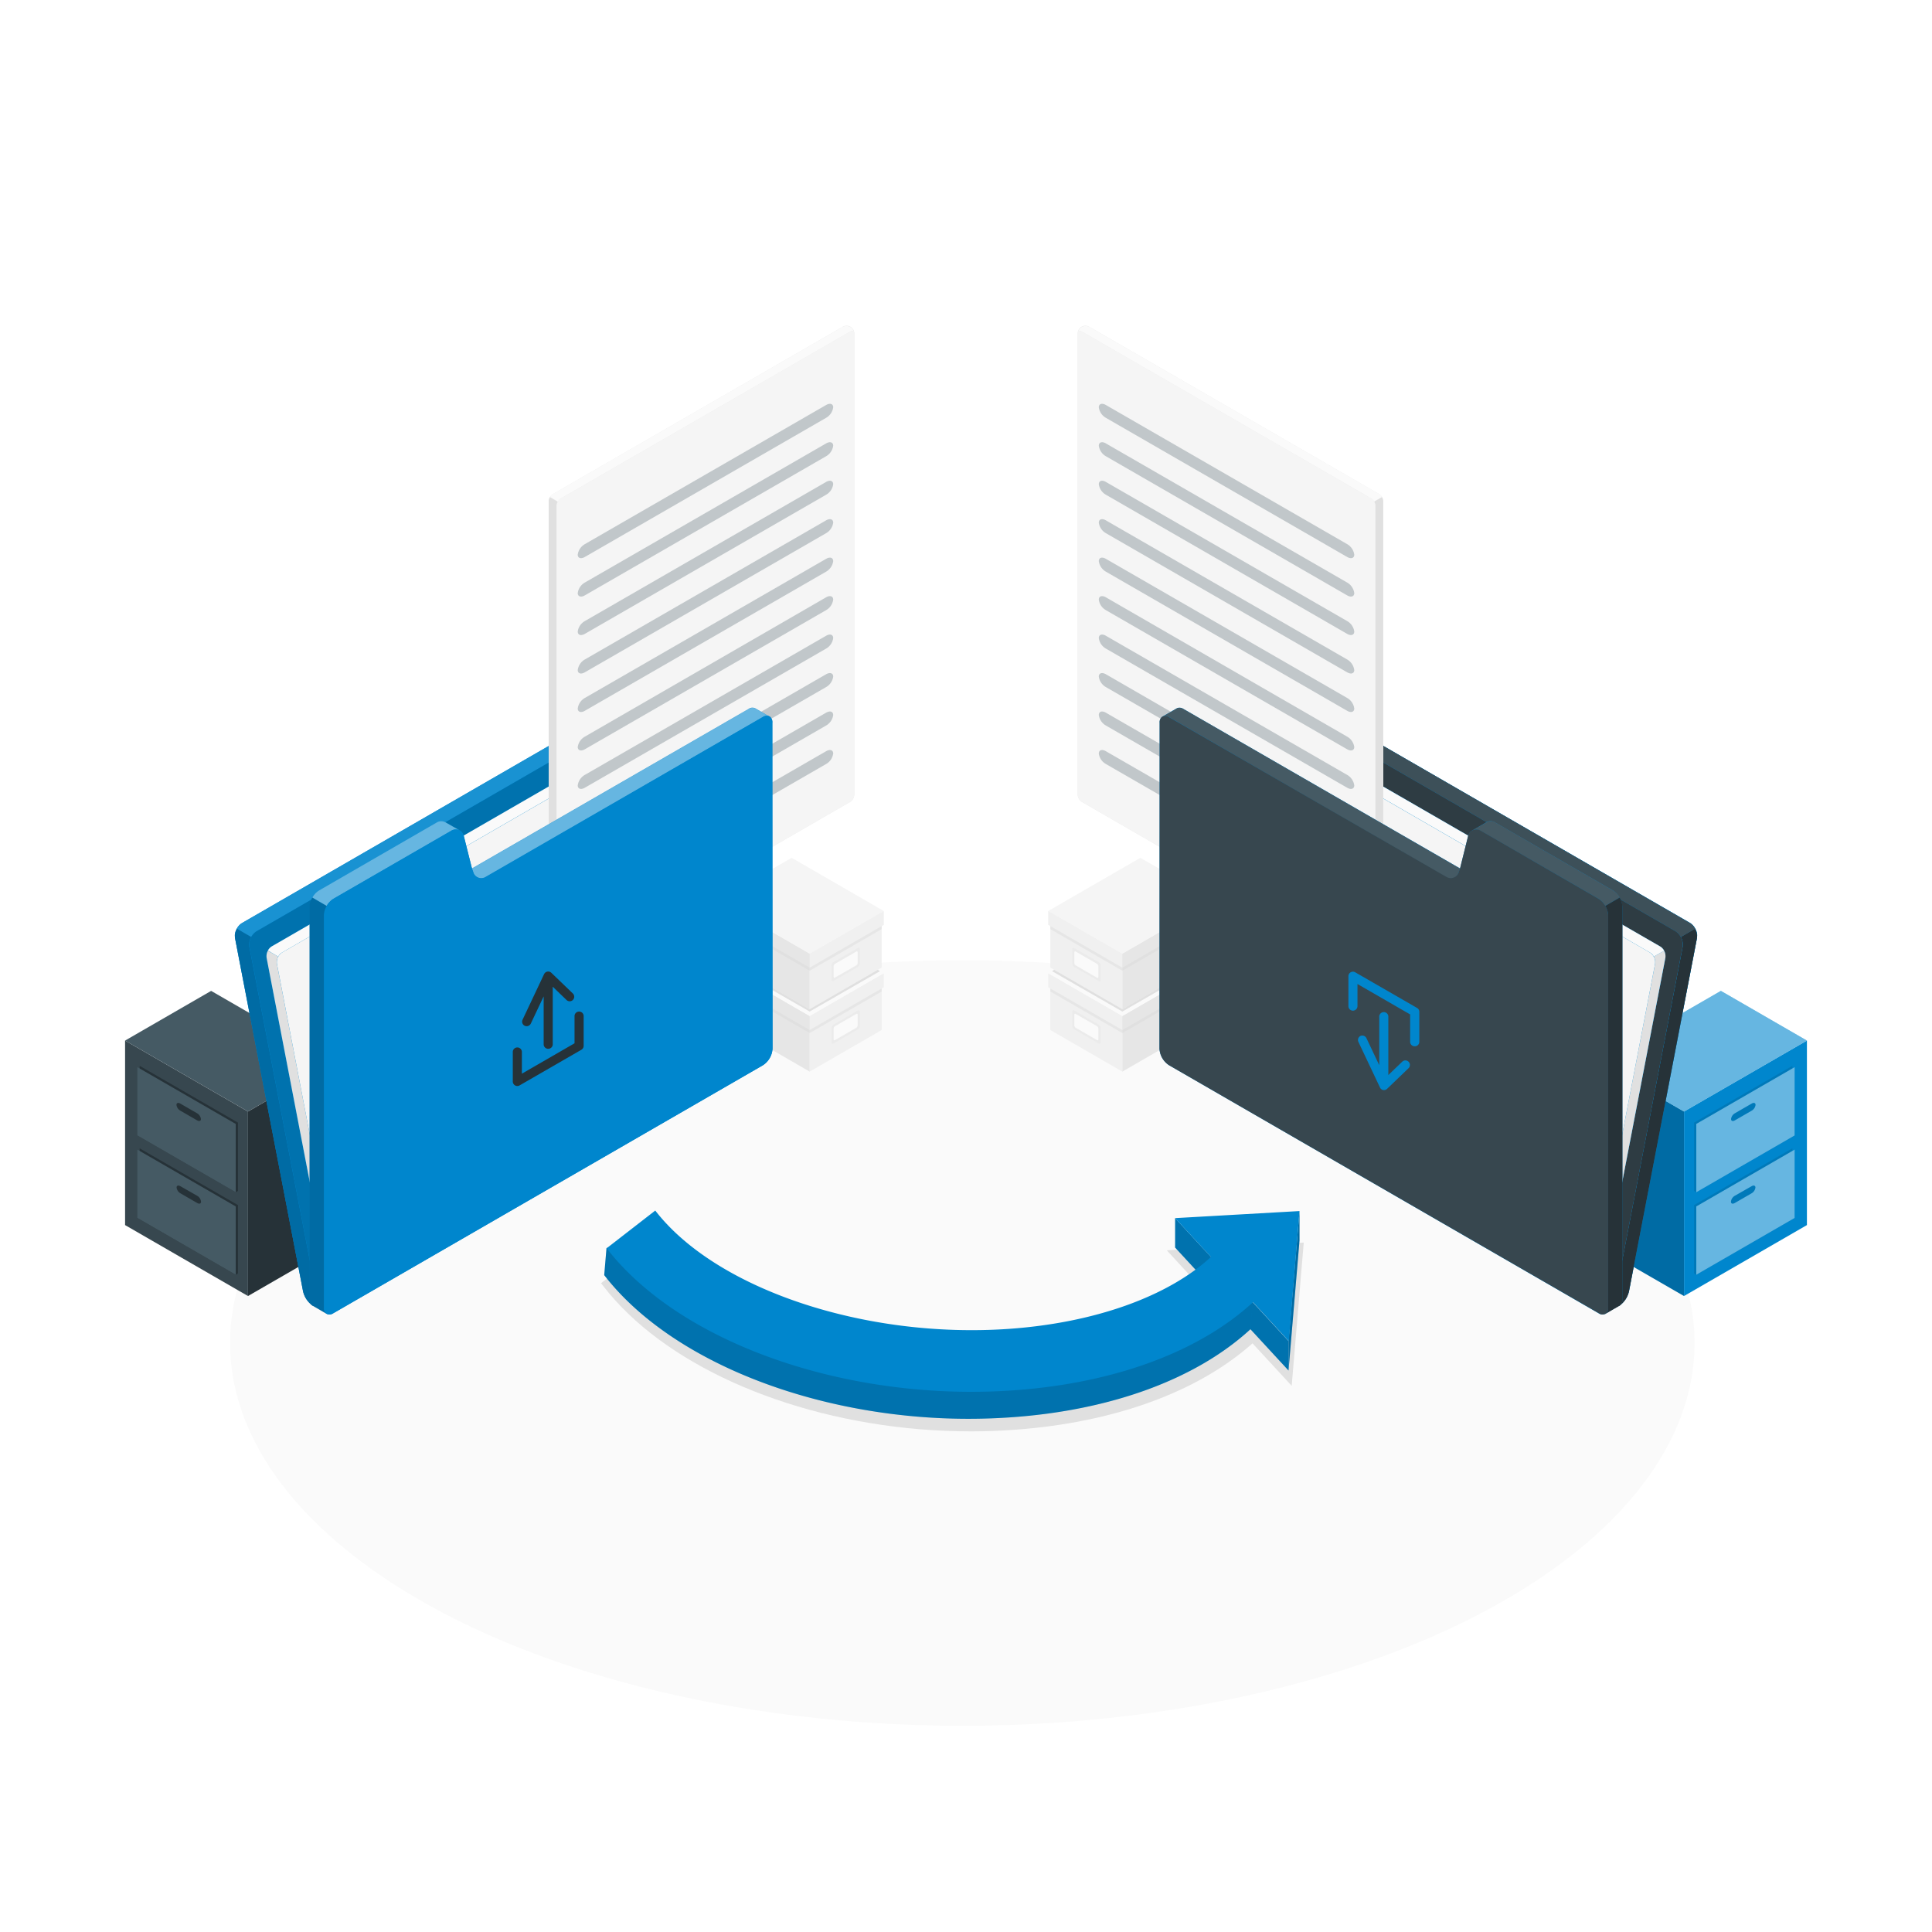 <svg class="animated" id="freepik_stories-transfer-files" xmlns="http://www.w3.org/2000/svg" viewBox="0 0 500 500" version="1.1" xmlns:xlink="http://www.w3.org/1999/xlink" xmlns:svgjs="http://svgjs.com/svgjs"><style>svg#freepik_stories-transfer-files:not(.animated) .animable {opacity: 0;}svg#freepik_stories-transfer-files.animated #freepik--Folders--inject-12 {animation: 1.5s Infinite  linear floating;animation-delay: 0s;}            @keyframes floating {                0% {                    opacity: 1;                    transform: translateY(0px);                }                50% {                    transform: translateY(-10px);                }                100% {                    opacity: 1;                    transform: translateY(0px);                }            }        </style><g id="freepik--Floor--inject-12" class="animable" style="transform-origin: 249.05px 347.57px;"><ellipse id="freepik--floor--inject-12" cx="249.05" cy="347.57" rx="189.51" ry="99.06" style="fill: rgb(250, 250, 250); transform-origin: 249.05px 347.57px;" class="animable"></ellipse></g><g id="freepik--Shadow--inject-12" class="animable" style="transform-origin: 246.48px 345.765px;"><path id="freepik--shadow--inject-12" d="M251.35,370.44c-4.44,0-8.95-.19-13.4-.56-35.09-2.94-66.42-17.11-81.78-37l-.62-.79,14.21-11,.61.79c14.13,18.28,46.71,30.56,81.07,30.56h0c3.21,0,6.44-.11,9.59-.33,21.37-1.49,39.85-7.92,50.93-17.67l-10-10.86,35.45-2-3.12,37.07-10.14-11c-14.16,12.65-36.07,20.59-61.84,22.39C258.69,370.31,255,370.44,251.35,370.44Z" style="fill: rgb(224, 224, 224); transform-origin: 246.48px 345.765px;" class="animable"></path></g><g id="freepik--Boxes--inject-12" class="animable" style="transform-origin: 250px 249.665px;"><g id="freepik--boxes--inject-12" class="animable" style="transform-origin: 207.21px 249.665px;"><polygon points="209.54 277.33 209.54 262.99 228.17 252.23 228.17 266.57 209.54 277.33" style="fill: rgb(240, 240, 240); transform-origin: 218.855px 264.78px;" id="el2xaf5x1tttc" class="animable"></polygon><polygon points="209.54 262.99 186.26 249.54 186.26 263.88 209.54 277.33 209.54 262.99" style="fill: rgb(230, 230, 230); transform-origin: 197.9px 263.435px;" id="el3rvcxwd73tl" class="animable"></polygon><polygon points="209.54 262.99 228.72 251.91 204.88 238.14 185.7 249.22 209.54 262.99" style="fill: rgb(250, 250, 250); transform-origin: 207.21px 250.565px;" id="elybxj6wc1tuh" class="animable"></polygon><polygon points="209.54 262.99 209.54 266.57 228.72 255.5 228.72 251.91 209.54 262.99" style="fill: rgb(240, 240, 240); transform-origin: 219.13px 259.24px;" id="eldmslbh6pwl" class="animable"></polygon><polygon points="209.54 266.57 228.17 255.82 228.17 256.61 209.54 267.36 209.54 266.57" style="fill: rgb(230, 230, 230); transform-origin: 218.855px 261.59px;" id="elr4g9ruac2x9" class="animable"></polygon><polygon points="185.7 249.22 209.54 262.99 209.54 266.57 185.7 252.81 185.7 249.22" style="fill: rgb(230, 230, 230); transform-origin: 197.62px 257.895px;" id="elpcgdz6tr0xc" class="animable"></polygon><polygon points="209.54 266.57 186.26 253.13 186.26 253.92 209.54 267.36 209.54 266.57" style="fill: rgb(224, 224, 224); transform-origin: 197.9px 260.245px;" id="elistc3w6pytk" class="animable"></polygon><path d="M215.67,265.17l6.37-3.68c.27-.15.49,0,.49.29v3.76a1.1,1.1,0,0,1-.49.86l-6.37,3.68c-.27.16-.49,0-.49-.29V266A1.1,1.1,0,0,1,215.67,265.17Z" style="fill: rgb(235, 235, 235); transform-origin: 218.855px 265.787px;" id="elz1oo74pyio" class="animable"></path><path d="M216.08,265.59l5.55-3.2c.18-.1.33,0,.33.19v2.82a.76.76,0,0,1-.33.58l-5.55,3.2c-.18.11-.33,0-.33-.19v-2.82A.76.76,0,0,1,216.08,265.59Z" style="fill: rgb(250, 250, 250); transform-origin: 218.855px 265.787px;" id="elxi39w42cvq" class="animable"></path><polygon points="209.54 261.19 209.54 246.85 228.17 236.09 228.17 250.43 209.54 261.19" style="fill: rgb(240, 240, 240); transform-origin: 218.855px 248.64px;" id="el4p3d7luen9s" class="animable"></polygon><polygon points="209.54 246.85 186.26 233.4 186.26 247.74 209.54 261.19 209.54 246.85" style="fill: rgb(230, 230, 230); transform-origin: 197.9px 247.295px;" id="eld43rswu796v" class="animable"></polygon><polygon points="209.54 246.85 228.72 235.77 204.88 222 185.7 233.08 209.54 246.85" style="fill: rgb(245, 245, 245); transform-origin: 207.21px 234.425px;" id="ell246qqrucdj" class="animable"></polygon><polygon points="209.54 246.85 209.54 250.43 228.72 239.36 228.72 235.77 209.54 246.85" style="fill: rgb(240, 240, 240); transform-origin: 219.13px 243.1px;" id="elxthoaa6bqfp" class="animable"></polygon><polygon points="209.54 250.43 228.17 239.68 228.17 240.46 209.54 251.22 209.54 250.43" style="fill: rgb(230, 230, 230); transform-origin: 218.855px 245.45px;" id="eli0a36t21z5g" class="animable"></polygon><polygon points="185.7 233.08 209.54 246.85 209.54 250.43 185.7 236.67 185.7 233.08" style="fill: rgb(230, 230, 230); transform-origin: 197.62px 241.755px;" id="el9nqycsm87y" class="animable"></polygon><polygon points="209.54 250.43 186.26 236.99 186.26 237.78 209.54 251.22 209.54 250.43" style="fill: rgb(224, 224, 224); transform-origin: 197.9px 244.105px;" id="els0avv7mowhi" class="animable"></polygon><path d="M215.67,249l6.37-3.68c.27-.16.49,0,.49.29v3.76a1.1,1.1,0,0,1-.49.86l-6.37,3.67c-.27.16-.49,0-.49-.28v-3.76A1.08,1.08,0,0,1,215.67,249Z" style="fill: rgb(235, 235, 235); transform-origin: 218.855px 249.61px;" id="els46nsjsa2b" class="animable"></path><path d="M216.08,249.45l5.55-3.2c.18-.11.33,0,.33.19v2.82a.73.73,0,0,1-.33.57L216.08,253c-.18.1-.33,0-.33-.19V250A.74.74,0,0,1,216.08,249.45Z" style="fill: rgb(250, 250, 250); transform-origin: 218.855px 249.623px;" id="el9i1mmo8hfoo" class="animable"></path><polygon points="227.17 251.01 209.54 261.19 187.26 248.31 186.72 248.64 209.54 261.77 227.71 251.33 227.17 251.01" style="fill: rgb(224, 224, 224); transform-origin: 207.215px 255.04px;" id="elrrtewtrvqq8" class="animable"></polygon><g id="elf4vw26filjn"><polygon points="227.17 251.01 209.54 261.19 187.26 248.31 186.72 248.64 209.54 261.77 227.71 251.33 227.17 251.01" style="fill: rgb(224, 224, 224); opacity: 0.5; transform-origin: 207.215px 255.04px;" class="animable" id="ell1skb9ww0e"></polygon></g></g><g id="freepik--boxes--inject-12" class="animable" style="transform-origin: 292.79px 249.665px;"><polygon points="290.46 277.33 290.46 262.99 271.83 252.23 271.83 266.57 290.46 277.33" style="fill: rgb(240, 240, 240); transform-origin: 281.145px 264.78px;" id="elmsgiapo7r3e" class="animable"></polygon><polygon points="290.46 262.99 313.74 249.54 313.74 263.88 290.46 277.33 290.46 262.99" style="fill: rgb(230, 230, 230); transform-origin: 302.1px 263.435px;" id="elj0kewuk0bcs" class="animable"></polygon><polygon points="290.46 262.99 271.28 251.91 295.12 238.14 314.3 249.22 290.46 262.99" style="fill: rgb(250, 250, 250); transform-origin: 292.79px 250.565px;" id="el677pa9vjjk" class="animable"></polygon><polygon points="290.46 262.99 290.46 266.57 271.28 255.5 271.28 251.91 290.46 262.99" style="fill: rgb(240, 240, 240); transform-origin: 280.87px 259.24px;" id="elx4nnshtdcy" class="animable"></polygon><polygon points="290.46 266.57 271.83 255.82 271.83 256.61 290.46 267.36 290.46 266.57" style="fill: rgb(230, 230, 230); transform-origin: 281.145px 261.59px;" id="elavdjle2jlfs" class="animable"></polygon><polygon points="314.3 249.22 290.46 262.99 290.46 266.57 314.3 252.81 314.3 249.22" style="fill: rgb(230, 230, 230); transform-origin: 302.38px 257.895px;" id="elgcqsjr43yxt" class="animable"></polygon><polygon points="290.46 266.57 313.75 253.13 313.74 253.92 290.46 267.36 290.46 266.57" style="fill: rgb(224, 224, 224); transform-origin: 302.105px 260.245px;" id="eloufnq876ugo" class="animable"></polygon><path d="M284.33,265.17,278,261.49c-.27-.15-.49,0-.49.29v3.76a1.1,1.1,0,0,0,.49.86l6.37,3.68c.27.16.49,0,.49-.29V266A1.1,1.1,0,0,0,284.33,265.17Z" style="fill: rgb(235, 235, 235); transform-origin: 281.185px 265.787px;" id="ell53fz9r1jj" class="animable"></path><path d="M283.92,265.59l-5.55-3.2c-.18-.1-.33,0-.33.19v2.82a.76.76,0,0,0,.33.58l5.55,3.2c.18.11.33,0,.33-.19v-2.82A.76.76,0,0,0,283.92,265.59Z" style="fill: rgb(250, 250, 250); transform-origin: 281.145px 265.787px;" id="el434chwnwlcs" class="animable"></path><polygon points="290.46 261.19 290.46 246.85 271.83 236.09 271.83 250.43 290.46 261.19" style="fill: rgb(240, 240, 240); transform-origin: 281.145px 248.64px;" id="el1yw9qh5qdyf" class="animable"></polygon><polygon points="290.46 246.85 313.74 233.4 313.74 247.74 290.46 261.19 290.46 246.85" style="fill: rgb(230, 230, 230); transform-origin: 302.1px 247.295px;" id="elh5gqg6j1l15" class="animable"></polygon><polygon points="290.46 246.85 271.28 235.77 295.12 222 314.3 233.08 290.46 246.85" style="fill: rgb(245, 245, 245); transform-origin: 292.79px 234.425px;" id="eldy24hnbn99" class="animable"></polygon><polygon points="290.46 246.85 290.46 250.43 271.28 239.36 271.28 235.77 290.46 246.85" style="fill: rgb(240, 240, 240); transform-origin: 280.87px 243.1px;" id="elsup8o1afxhc" class="animable"></polygon><polygon points="290.46 250.43 271.83 239.68 271.83 240.46 290.46 251.22 290.46 250.43" style="fill: rgb(230, 230, 230); transform-origin: 281.145px 245.45px;" id="elqhjb84ez0cn" class="animable"></polygon><polygon points="314.3 233.08 290.46 246.85 290.46 250.43 314.3 236.67 314.3 233.08" style="fill: rgb(230, 230, 230); transform-origin: 302.38px 241.755px;" id="el5fytip5wwlb" class="animable"></polygon><polygon points="290.46 250.43 313.75 236.99 313.74 237.78 290.46 251.22 290.46 250.43" style="fill: rgb(224, 224, 224); transform-origin: 302.105px 244.105px;" id="el71eyctx5od5" class="animable"></polygon><path d="M284.33,249,278,245.35c-.27-.16-.49,0-.49.29v3.76a1.1,1.1,0,0,0,.49.86l6.37,3.67c.27.16.49,0,.49-.28v-3.76A1.08,1.08,0,0,0,284.33,249Z" style="fill: rgb(235, 235, 235); transform-origin: 281.185px 249.64px;" id="elbx34uxg4suw" class="animable"></path><path d="M283.92,249.45l-5.55-3.2c-.18-.11-.33,0-.33.19v2.82a.73.73,0,0,0,.33.57l5.55,3.21c.18.1.33,0,.33-.19V250A.74.74,0,0,0,283.92,249.45Z" style="fill: rgb(250, 250, 250); transform-origin: 281.145px 249.643px;" id="el76uvnabs9d9" class="animable"></path><polygon points="272.83 251.01 290.46 261.19 312.74 248.31 313.28 248.64 290.46 261.77 272.29 251.33 272.83 251.01" style="fill: rgb(224, 224, 224); transform-origin: 292.785px 255.04px;" id="elkwk712mnl48" class="animable"></polygon><g id="elbjfmfyqtjfg"><polygon points="272.83 251.01 290.46 261.19 312.74 248.31 313.28 248.64 290.46 261.77 272.29 251.33 272.83 251.01" style="fill: rgb(224, 224, 224); opacity: 0.5; transform-origin: 292.785px 255.04px;" class="animable" id="elwbo5k1o6lp8"></polygon></g></g></g><g id="freepik--Cabinets--inject-12" class="animable" style="transform-origin: 250px 295.925px;"><g id="freepik--Cabinet--inject-12" class="animable" style="transform-origin: 59.41px 295.925px;"><polygon points="64.18 335.41 86.45 322.56 86.45 274.81 64.18 287.66 64.18 335.41" style="fill: rgb(38, 50, 56); transform-origin: 75.315px 305.11px;" id="eljtakweeilx" class="animable"></polygon><polygon points="64.18 287.66 32.37 269.3 32.37 317.05 64.18 335.41 64.18 287.66" style="fill: rgb(55, 71, 79); transform-origin: 48.275px 302.355px;" id="elurx8330776j" class="animable"></polygon><polygon points="32.37 269.3 64.18 287.66 86.45 274.81 54.64 256.44 32.37 269.3" style="fill: rgb(69, 90, 100); transform-origin: 59.41px 272.05px;" id="elkko8m78e7l" class="animable"></polygon><polygon points="61.59 311.88 36.14 297.19 36.14 314.87 35.55 315.21 61 329.9 61.59 329.56 61.59 311.88" style="fill: rgb(38, 50, 56); transform-origin: 48.57px 313.545px;" id="elyzgtc47rtz" class="animable"></polygon><polygon points="61 312.22 35.55 297.52 35.55 315.21 61 329.9 61 312.22" style="fill: rgb(69, 90, 100); transform-origin: 48.275px 313.71px;" id="elxa3o7d3y1l" class="animable"></polygon><path d="M51,309.45,46.7,307c-.56-.33-1-.18-1,.33a2,2,0,0,0,1,1.5l4.33,2.5c.56.33,1,.18,1-.33A2,2,0,0,0,51,309.45Z" style="fill: rgb(38, 50, 56); transform-origin: 48.865px 309.165px;" id="eltumar2cjbho" class="animable"></path><polygon points="61.59 290.53 36.14 275.84 36.14 293.52 35.55 293.86 61 308.55 61.59 308.21 61.59 290.53" style="fill: rgb(38, 50, 56); transform-origin: 48.57px 292.195px;" id="ely4o3qm3omi" class="animable"></polygon><polygon points="61 290.87 35.55 276.18 35.55 293.86 61 308.55 61 290.87" style="fill: rgb(69, 90, 100); transform-origin: 48.275px 292.365px;" id="elds8gtc641df" class="animable"></polygon><path d="M51,288.11l-4.33-2.5c-.56-.33-1-.18-1,.33a2,2,0,0,0,1,1.5l4.33,2.5c.56.33,1,.18,1-.33A2,2,0,0,0,51,288.11Z" style="fill: rgb(38, 50, 56); transform-origin: 48.835px 287.775px;" id="elicx53mg7m8i" class="animable"></path></g><g id="freepik--cabinet--inject-12" class="animable" style="transform-origin: 440.59px 295.925px;"><polygon points="435.82 335.41 413.55 322.56 413.55 274.81 435.82 287.66 435.82 335.41" style="fill: #0086CD; transform-origin: 424.685px 305.11px;" id="el3x81mkbsv1k" class="animable"></polygon><g id="elza4k9ahp3hn"><g style="opacity: 0.2; transform-origin: 424.685px 305.11px;" class="animable" id="elrj5bj1ulugc"><polygon points="435.82 335.41 413.55 322.56 413.55 274.81 435.82 287.66 435.82 335.41" id="elmnpt08ifhpa" class="animable" style="transform-origin: 424.685px 305.11px;"></polygon></g></g><polygon points="435.82 287.66 467.63 269.3 467.63 317.05 435.82 335.41 435.82 287.66" style="fill: #0086CD; transform-origin: 451.725px 302.355px;" id="elezcomi681p" class="animable"></polygon><polygon points="467.63 269.3 435.82 287.66 413.55 274.81 445.36 256.44 467.63 269.3" style="fill: #0086CD; transform-origin: 440.59px 272.05px;" id="el1ukbnk4acuf" class="animable"></polygon><g id="elr8jpmgofk8"><g style="opacity: 0.4; transform-origin: 440.59px 272.05px;" class="animable" id="elr20uxs5fl7k"><polygon points="467.63 269.3 435.82 287.66 413.55 274.81 445.36 256.44 467.63 269.3" style="fill: rgb(255, 255, 255); transform-origin: 440.59px 272.05px;" id="eliadf81xg6b" class="animable"></polygon></g></g><polygon points="438.42 311.88 463.86 297.19 463.86 314.87 464.44 315.21 439 329.9 438.41 329.56 438.42 311.88" style="fill: #0086CD; transform-origin: 451.425px 313.545px;" id="eljx44zkuyjas" class="animable"></polygon><g id="elonyeizgu6xp"><g style="opacity: 0.1; transform-origin: 451.425px 313.545px;" class="animable" id="el6eqepew4v1c"><polygon points="438.42 311.88 463.86 297.19 463.86 314.87 464.44 315.21 439 329.9 438.41 329.56 438.42 311.88" id="elbp9wlozsjn5" class="animable" style="transform-origin: 451.425px 313.545px;"></polygon></g></g><polygon points="439 312.22 464.45 297.52 464.44 315.21 439 329.9 439 312.22" style="fill: #0086CD; transform-origin: 451.725px 313.71px;" id="elb7xzlhmc6ft" class="animable"></polygon><g id="elgvfez8df0y"><g style="opacity: 0.4; transform-origin: 451.725px 313.71px;" class="animable" id="elotg2ukufr8"><polygon points="439 312.22 464.45 297.52 464.44 315.21 439 329.9 439 312.22" style="fill: rgb(255, 255, 255); transform-origin: 451.725px 313.71px;" id="elcrxf619x9" class="animable"></polygon></g></g><path d="M449,309.45,453.3,307c.56-.33,1-.18,1,.33a2,2,0,0,1-1,1.5l-4.33,2.5c-.56.33-1,.18-1-.33A2,2,0,0,1,449,309.45Z" style="fill: #0086CD; transform-origin: 451.135px 309.165px;" id="el47l17oa3z44" class="animable"></path><g id="el7q2lye4pffo"><g style="opacity: 0.1; transform-origin: 451.135px 309.165px;" class="animable" id="elj35wv90h9rl"><path d="M449,309.45,453.3,307c.56-.33,1-.18,1,.33a2,2,0,0,1-1,1.5l-4.33,2.5c-.56.33-1,.18-1-.33A2,2,0,0,1,449,309.45Z" id="elnzhdofc7yt" class="animable" style="transform-origin: 451.135px 309.165px;"></path></g></g><polygon points="438.42 290.53 463.86 275.84 463.86 293.52 464.44 293.86 439 308.55 438.41 308.21 438.42 290.53" style="fill: #0086CD; transform-origin: 451.425px 292.195px;" id="el6pq39y6ahoy" class="animable"></polygon><g id="elm6dtftmyqdb"><g style="opacity: 0.1; transform-origin: 451.425px 292.195px;" class="animable" id="eljs42nujvul"><polygon points="438.42 290.53 463.86 275.84 463.86 293.52 464.44 293.86 439 308.55 438.41 308.21 438.42 290.53" id="elnul81nxzsk" class="animable" style="transform-origin: 451.425px 292.195px;"></polygon></g></g><polygon points="439 290.87 464.45 276.18 464.44 293.86 439 308.55 439 290.87" style="fill: #0086CD; transform-origin: 451.725px 292.365px;" id="el3ieclfqgnlv" class="animable"></polygon><g id="elbfsxiq8jahg"><g style="opacity: 0.4; transform-origin: 451.725px 292.365px;" class="animable" id="el8ge96quetij"><polygon points="439 290.87 464.45 276.18 464.44 293.86 439 308.55 439 290.87" style="fill: rgb(255, 255, 255); transform-origin: 451.725px 292.365px;" id="elokenxzb9j3" class="animable"></polygon></g></g><path d="M449,288.11l4.33-2.5c.56-.33,1-.18,1,.33a2,2,0,0,1-1,1.5l-4.33,2.5c-.56.33-1,.18-1-.33A2,2,0,0,1,449,288.11Z" style="fill: #0086CD; transform-origin: 451.165px 287.775px;" id="el8xbj178ul58" class="animable"></path><g id="elsm0u328wue"><g style="opacity: 0.1; transform-origin: 451.165px 287.775px;" class="animable" id="elq24spbxttci"><path d="M449,288.11l4.33-2.5c.56-.33,1-.18,1,.33a2,2,0,0,1-1,1.5l-4.33,2.5c-.56.33-1,.18-1-.33A2,2,0,0,1,449,288.11Z" id="elokfsvp0cr8f" class="animable" style="transform-origin: 451.165px 287.775px;"></path></g></g></g></g><g id="freepik--Folders--inject-12" class="animable" style="transform-origin: 250px 212.247px;"><g id="freepik--folder-black--inject-12" class="animable" style="transform-origin: 359.058px 212.247px;"><path d="M304.58,273.76l104.1,60.11,6.33,3.65.29.15a3.44,3.44,0,0,0,.53.21,3.08,3.08,0,0,0,.66.18,3.11,3.11,0,0,0,.44.08.13.13,0,0,0,.09,0,5.12,5.12,0,0,0,.56,0,3.4,3.4,0,0,0,1.66-.36,6.19,6.19,0,0,0,2.37-3.77l17.54-91.14a3,3,0,0,0,.06-.6,2.7,2.7,0,0,0,0-.49v0a4.43,4.43,0,0,0-.17-.74,7.8,7.8,0,0,0-.31-.72l-.26-.43a4.94,4.94,0,0,0-.36-.44,3.82,3.82,0,0,0-.36-.34,3.93,3.93,0,0,0-.42-.29L326.87,175.09a2.64,2.64,0,0,0-.29-.15l-.31-.14a.66.66,0,0,0-.15-.05,1.39,1.39,0,0,0-.4,0,5,5,0,0,0-2,.92l-2.45,1.44h0a1.27,1.27,0,0,0-.49.35,1.88,1.88,0,0,0-.45.75,2,2,0,0,0-.1.38l-17.55,91.13A4.13,4.13,0,0,0,304.58,273.76Z" style="fill: #0086CD; transform-origin: 370.933px 256.442px;" id="el1ryns1093cv" class="animable"></path><path d="M304.58,273.76l104.1,60.11,6.33,3.65.29.15a3.44,3.44,0,0,0,.53.21,3.08,3.08,0,0,0,.66.18,3.11,3.11,0,0,0,.44.08.13.13,0,0,0,.09,0,5.12,5.12,0,0,0,.56,0,3.4,3.4,0,0,0,1.66-.36,6.19,6.19,0,0,0,2.37-3.77l17.54-91.14a3,3,0,0,0,.06-.6,2.7,2.7,0,0,0,0-.49v0a4.43,4.43,0,0,0-.17-.74,7.8,7.8,0,0,0-.31-.72l-.26-.43a4.94,4.94,0,0,0-.36-.44,3.82,3.82,0,0,0-.36-.34,3.93,3.93,0,0,0-.42-.29L326.87,175.09a2.64,2.64,0,0,0-.29-.15l-.31-.14a.66.66,0,0,0-.15-.05,1.39,1.39,0,0,0-.4,0,5,5,0,0,0-2,.92l-2.45,1.44h0a1.27,1.27,0,0,0-.49.35,1.88,1.88,0,0,0-.45.75,2,2,0,0,0-.1.38l-17.55,91.13A4.13,4.13,0,0,0,304.58,273.76Z" style="fill: #0086CD; transform-origin: 370.933px 256.442px;" id="eld1uqzxrl8sk" class="animable"></path><path d="M415.3,337.67a4.68,4.68,0,0,0,3.94.15,6.19,6.19,0,0,0,2.37-3.77l17.54-91.14a4,4,0,0,0-.46-2.57L435,242.48a4.06,4.06,0,0,1,.47,2.57L417.9,336.2A1.81,1.81,0,0,1,415.3,337.67Z" style="fill: rgb(38, 50, 56); transform-origin: 427.249px 289.262px;" id="eluh4ota4etor" class="animable"></path><path d="M323.76,175.63l-2.45,1.44h0a1.94,1.94,0,0,1,1.85.16L433.58,241a3.78,3.78,0,0,1,1.39,1.49l3.72-2.14-.26-.43a4.94,4.94,0,0,0-.36-.44,3.65,3.65,0,0,0-.78-.63L326.87,175.09a4.15,4.15,0,0,0-.6-.29.66.66,0,0,0-.15-.05,1.39,1.39,0,0,0-.4,0A5,5,0,0,0,323.76,175.63Z" style="fill: rgb(55, 71, 79); transform-origin: 380px 208.613px;" id="el914xtd110mk" class="animable"></path><g id="elm2yl7ykzecb"><path d="M323.76,175.63l-2.45,1.44h0a1.94,1.94,0,0,1,1.85.16L433.58,241a3.78,3.78,0,0,1,1.39,1.49l3.72-2.14-.26-.43a4.94,4.94,0,0,0-.36-.44,3.65,3.65,0,0,0-.78-.63L326.87,175.09a4.15,4.15,0,0,0-.6-.29.66.66,0,0,0-.15-.05,1.39,1.39,0,0,0-.4,0A5,5,0,0,0,323.76,175.63Z" style="fill: rgb(69, 90, 100); opacity: 0.5; transform-origin: 380px 208.613px;" class="animable" id="elh5ssgdm0vdk"></path></g><path d="M417.9,336.19l17.54-91.13a4.14,4.14,0,0,0-1.86-4.07L323.16,177.24a1.83,1.83,0,0,0-2.9,1.32L302.72,269.7a4.14,4.14,0,0,0,1.86,4.07L415,337.52A1.84,1.84,0,0,0,417.9,336.19Z" style="fill: #0086CD; transform-origin: 369.08px 257.376px;" id="elwttgxsk1gp" class="animable"></path><path d="M417.9,336.19l17.54-91.13a4.14,4.14,0,0,0-1.86-4.07L323.16,177.24a1.83,1.83,0,0,0-2.9,1.32L302.72,269.7a4.14,4.14,0,0,0,1.86,4.07L415,337.52A1.84,1.84,0,0,0,417.9,336.19Z" style="fill: rgb(55, 71, 79); transform-origin: 369.08px 257.376px;" id="elj6zr1hau3ag" class="animable"></path><g id="el2gvot1gqgdx"><path d="M417.9,336.19l17.54-91.13a4.14,4.14,0,0,0-1.86-4.07L323.16,177.24a1.83,1.83,0,0,0-2.9,1.32L302.72,269.7a4.14,4.14,0,0,0,1.86,4.07L415,337.52A1.84,1.84,0,0,0,417.9,336.19Z" style="fill: rgb(38, 50, 56); opacity: 0.5; transform-origin: 369.08px 257.376px;" class="animable" id="elly5g273tdf"></path></g><path d="M334.19,270.08l74.89,43.24,4.55,2.63.21.11a3,3,0,0,0,.38.15,2.62,2.62,0,0,0,.48.13,1.67,1.67,0,0,0,.31.05.09.09,0,0,0,.07,0,2.69,2.69,0,0,0,.4,0,2.47,2.47,0,0,0,1.2-.27,4.46,4.46,0,0,0,1.7-2.71L431,247.89a2.09,2.09,0,0,0,0-.43,2.19,2.19,0,0,0,0-.36h0a2.48,2.48,0,0,0-.12-.54,4.61,4.61,0,0,0-.22-.51c-.06-.1-.12-.21-.19-.31a1.94,1.94,0,0,0-.26-.31,1.23,1.23,0,0,0-.26-.25,2.64,2.64,0,0,0-.29-.21L350.23,199.1,350,199l-.23-.1a.29.29,0,0,0-.1,0,1,1,0,0,0-.29,0,3.57,3.57,0,0,0-1.41.67l-1.76,1h0a1,1,0,0,0-.36.25,1.39,1.39,0,0,0-.32.54,1.8,1.8,0,0,0-.07.27l-12.62,65.57A3,3,0,0,0,334.19,270.08Z" style="fill: #0086CD; transform-origin: 381.915px 257.643px;" id="el6h4o46fdmvo" class="animable"></path><path d="M334.19,270.08l74.89,43.24,4.55,2.63.21.11a3,3,0,0,0,.38.15,2.62,2.62,0,0,0,.48.13,1.67,1.67,0,0,0,.31.05.09.09,0,0,0,.07,0,2.69,2.69,0,0,0,.4,0,2.47,2.47,0,0,0,1.2-.27,4.46,4.46,0,0,0,1.7-2.71L431,247.89a2.09,2.09,0,0,0,0-.43,2.19,2.19,0,0,0,0-.36h0a2.48,2.48,0,0,0-.12-.54,4.61,4.61,0,0,0-.22-.51c-.06-.1-.12-.21-.19-.31a1.94,1.94,0,0,0-.26-.31,1.23,1.23,0,0,0-.26-.25,2.64,2.64,0,0,0-.29-.21L350.23,199.1,350,199l-.23-.1a.29.29,0,0,0-.1,0,1,1,0,0,0-.29,0,3.57,3.57,0,0,0-1.41.67l-1.76,1h0a1,1,0,0,0-.36.25,1.39,1.39,0,0,0-.32.54,1.8,1.8,0,0,0-.07.27l-12.62,65.57A3,3,0,0,0,334.19,270.08Z" style="fill: #0086CD; transform-origin: 381.915px 257.643px;" id="el4xcggceyycx" class="animable"></path><path d="M413.84,316.06a3.38,3.38,0,0,0,2.84.1,4.46,4.46,0,0,0,1.7-2.71L431,247.89a3,3,0,0,0-.33-1.85L428,247.58a2.9,2.9,0,0,1,.34,1.85L415.71,315A1.3,1.3,0,0,1,413.84,316.06Z" style="fill: rgb(224, 224, 224); transform-origin: 422.435px 281.233px;" id="elbbue13hkzrn" class="animable"></path><path d="M348,199.49l-1.76,1h0a1.35,1.35,0,0,1,1.32.12L427,246.51a2.59,2.59,0,0,1,1,1.07l2.68-1.54c-.06-.1-.12-.21-.19-.31a1.94,1.94,0,0,0-.26-.31,2.4,2.4,0,0,0-.55-.46L350.23,199.1a3.55,3.55,0,0,0-.44-.21.29.29,0,0,0-.1,0,1,1,0,0,0-.29,0A3.57,3.57,0,0,0,348,199.49Z" style="fill: rgb(250, 250, 250); transform-origin: 388.46px 223.23px;" id="elrpivnhi1let" class="animable"></path><path d="M415.71,315l12.62-65.57a3,3,0,0,0-1.34-2.92l-79.43-45.87a1.32,1.32,0,0,0-2.09,1l-12.61,65.57a3,3,0,0,0,1.33,2.92L413.63,316A1.32,1.32,0,0,0,415.71,315Z" style="fill: rgb(245, 245, 245); transform-origin: 380.595px 258.317px;" id="ele8q822xcdrp" class="animable"></path><g id="freepik--Document--inject-12" class="animable" style="transform-origin: 318.448px 167.676px;"><path d="M357,250.8a2.3,2.3,0,0,0,1-1.83V129.74a2.37,2.37,0,0,0-1.08-1.87L282,84.63a2,2,0,0,0-3.1,1.8V205.66a2.37,2.37,0,0,0,1.08,1.87l74.87,43.24A2.32,2.32,0,0,0,357,250.8Z" style="fill: rgb(235, 235, 235); transform-origin: 318.448px 167.673px;" id="elgt5i4yhj4vu" class="animable"></path><path d="M278.91,86.24c.1-.55.54-.74,1.08-.43L354.87,129a2.13,2.13,0,0,1,.76.81l2-1.17a2.34,2.34,0,0,0-.77-.82L282,84.64a2.32,2.32,0,0,0-2.1,0A2.43,2.43,0,0,0,278.91,86.24Z" style="fill: rgb(250, 250, 250); transform-origin: 318.27px 107.099px;" id="el202drhvgpmg" class="animable"></path><path d="M355,250.84a2.33,2.33,0,0,0,1.95,0,2.3,2.3,0,0,0,1-1.83V129.74a2.23,2.23,0,0,0-.31-1.06l-2,1.17a2.14,2.14,0,0,1,.32,1.06V250.14C356,250.77,355.53,251.07,355,250.84Z" style="fill: rgb(224, 224, 224); transform-origin: 356.475px 189.867px;" id="elzpd0jwh5c9" class="animable"></path><path d="M354.86,250.77,280,207.53a2.37,2.37,0,0,1-1.08-1.87V86.43c0-.69.48-1,1.08-.62L354.86,129a2.37,2.37,0,0,1,1.08,1.87V250.14C355.94,250.83,355.46,251.11,354.86,250.77Z" style="fill: rgb(245, 245, 245); transform-origin: 317.43px 168.28px;" id="elttg5x6x8vd" class="animable"></path><g id="el3si4rrimm54"><g style="opacity: 0.3; transform-origin: 317.425px 169.275px;" class="animable" id="elmj22stz7hzo"><path d="M350.48,183.35c0,.92-.83,1.19-1.84.6l-62.43-36a3.71,3.71,0,0,1-1.84-2.72c0-.92.83-1.19,1.84-.6l62.43,36A3.71,3.71,0,0,1,350.48,183.35Z" style="fill: rgb(69, 90, 100); transform-origin: 317.425px 164.29px;" id="eloia5bycxtqk" class="animable"></path><path d="M350.48,193.31c0,.91-.83,1.18-1.84.6l-62.43-36a3.68,3.68,0,0,1-1.84-2.72c0-.92.83-1.18,1.84-.6l62.43,36.05A3.68,3.68,0,0,1,350.48,193.31Z" style="fill: rgb(69, 90, 100); transform-origin: 317.425px 174.249px;" id="el6e8ngvsr364" class="animable"></path><path d="M350.48,203.26c0,.92-.83,1.19-1.84.6l-62.43-36a3.71,3.71,0,0,1-1.84-2.72c0-.92.83-1.19,1.84-.6l62.43,36A3.71,3.71,0,0,1,350.48,203.26Z" style="fill: rgb(69, 90, 100); transform-origin: 317.425px 184.2px;" id="el7ja2a2iazcn" class="animable"></path><path d="M350.48,213.22c0,.92-.83,1.18-1.84.6l-62.43-36a3.68,3.68,0,0,1-1.84-2.72c0-.91.83-1.18,1.84-.6l62.43,36.05A3.68,3.68,0,0,1,350.48,213.22Z" style="fill: rgb(69, 90, 100); transform-origin: 317.425px 194.161px;" id="elblwh488mi7a" class="animable"></path><path d="M350.48,153.48c0,.92-.83,1.19-1.84.6l-62.43-36a3.71,3.71,0,0,1-1.84-2.72c0-.92.83-1.19,1.84-.6l62.43,36A3.71,3.71,0,0,1,350.48,153.48Z" style="fill: rgb(69, 90, 100); transform-origin: 317.425px 134.42px;" id="eldipafkirifq" class="animable"></path><path d="M350.48,163.44c0,.92-.83,1.18-1.84.6l-62.43-36a3.68,3.68,0,0,1-1.84-2.72c0-.91.83-1.18,1.84-.59l62.43,36A3.7,3.7,0,0,1,350.48,163.44Z" style="fill: rgb(69, 90, 100); transform-origin: 317.425px 144.383px;" id="elhv035lnp43e" class="animable"></path><path d="M350.48,143.54c0,.92-.83,1.19-1.84.6l-62.43-36a3.71,3.71,0,0,1-1.84-2.72c0-.92.83-1.19,1.84-.6l62.43,36A3.71,3.71,0,0,1,350.48,143.54Z" style="fill: rgb(69, 90, 100); transform-origin: 317.425px 124.48px;" id="elurbacgfufv" class="animable"></path><path d="M350.48,173.4c0,.91-.83,1.18-1.84.59l-62.43-36a3.7,3.7,0,0,1-1.84-2.72c0-.92.83-1.19,1.84-.6l62.43,36A3.71,3.71,0,0,1,350.48,173.4Z" style="fill: rgb(69, 90, 100); transform-origin: 317.425px 154.33px;" id="eloickkb83eyh" class="animable"></path><path d="M350.48,223.18c0,.91-.83,1.18-1.84.59l-62.43-36a3.71,3.71,0,0,1-1.84-2.72c0-.92.83-1.19,1.84-.6l62.43,36A3.71,3.71,0,0,1,350.48,223.18Z" style="fill: rgb(69, 90, 100); transform-origin: 317.425px 204.11px;" id="el10huu5o8yrz" class="animable"></path><path d="M350.48,233.13c0,.92-.83,1.19-1.84.6l-62.43-36a3.68,3.68,0,0,1-1.84-2.72c0-.91.83-1.18,1.84-.59l62.43,36A3.7,3.7,0,0,1,350.48,233.13Z" style="fill: rgb(69, 90, 100); transform-origin: 317.425px 214.075px;" id="el9hntedf2rr" class="animable"></path></g></g></g><path d="M300.12,187.05a1.75,1.75,0,0,1,.68-1.56,1.15,1.15,0,0,1,.17-.11l3.58-2.08h0a1.73,1.73,0,0,1,1.74.18l71.57,41.27,2.09-8.41a2.33,2.33,0,0,1,1-1.37h0l3.72-2.17v0a2.19,2.19,0,0,1,2.26.06l30.45,17.57a5.47,5.47,0,0,1,2.48,4.29V336.27a1.76,1.76,0,0,1-.67,1.56h0l-3.83,2.23h0a1.78,1.78,0,0,1-1.69-.21L302.55,275.68a5.47,5.47,0,0,1-2.48-4.29Z" style="fill: #0086CD; transform-origin: 359.969px 261.664px;" id="elra9sbi6pdba" class="animable"></path><path d="M381,214.93a2.19,2.19,0,0,1,2.22.1L413.7,232.6a5.2,5.2,0,0,1,1.75,1.85l3.71-2.16a5,5,0,0,0-1.75-1.85L387,212.87a2.21,2.21,0,0,0-2.27-.06h0Z" style="fill: rgb(69, 90, 100); transform-origin: 400.08px 223.488px;" id="el2s38thqn8bn" class="animable"></path><path d="M301,185.38a1.89,1.89,0,0,1,1.63.24L374.24,227a2.16,2.16,0,0,0,3.3-1.31l.33-.9-71.56-41.28a2.19,2.19,0,0,0-1.1-.33,1.32,1.32,0,0,0-.64.16h0Z" style="fill: rgb(69, 90, 100); transform-origin: 339.435px 205.271px;" id="el4gi1yybo75w" class="animable"></path><path d="M300.12,187.06l-.05,84.33a5.47,5.47,0,0,0,2.48,4.29L414,340a1.46,1.46,0,0,0,2.19-1.27V236.89a5,5,0,0,0-.72-2.43,5.21,5.21,0,0,0-1.75-1.85L383.26,215a2.22,2.22,0,0,0-2.22-.1l-.07,0h0a2.31,2.31,0,0,0-1,1.37l-2.09,8.4-.33.91a2.16,2.16,0,0,1-3.3,1.31L302.6,185.63a1.84,1.84,0,0,0-1.62-.24l-.1.06-.06,0,0,0A1.77,1.77,0,0,0,300.12,187.06Z" style="fill: rgb(55, 71, 79); transform-origin: 358.13px 262.748px;" id="el4d0sxt7a11h" class="animable"></path><path d="M352.06,268.11a1.19,1.19,0,0,1,1.57.56l3.32,7V263.22a1.18,1.18,0,1,1,2.35,0v15l3.58-3.44a1.16,1.16,0,0,1,1.66,0,1.18,1.18,0,0,1,0,1.66l-5.56,5.35a1.17,1.17,0,0,1-1,.31,1.15,1.15,0,0,1-.84-.66l-5.57-11.77A1.18,1.18,0,0,1,352.06,268.11Z" style="fill: #0086CD; transform-origin: 358.164px 272.023px;" id="el3bedy4jak57" class="animable"></path><path d="M366.12,270.78a1.17,1.17,0,0,1-1.18-1.17v-7.08l-13.63-7.87v5.73a1.17,1.17,0,0,1-2.34,0v-7.76a1.16,1.16,0,0,1,.58-1,1.14,1.14,0,0,1,.59-.16,1.16,1.16,0,0,1,.59.16l16,9.22a1.17,1.17,0,0,1,.59,1v7.75A1.17,1.17,0,0,1,366.12,270.78Z" style="fill: #0086CD; transform-origin: 358.145px 261.125px;" id="eljxb8mb1ehfa" class="animable"></path><path d="M415.28,340.09a.23.23,0,0,0,.11,0l3.83-2.22a1.82,1.82,0,0,0,.67-1.58V234.73a5,5,0,0,0-.73-2.44l-3.71,2.16h0a5,5,0,0,1,.73,2.44V338.75A1.44,1.44,0,0,1,415.28,340.09Z" style="fill: rgb(38, 50, 56); transform-origin: 417.589px 286.193px;" id="elz0mnkpc5h7" class="animable"></path></g><g id="freepik--folder-green--inject-12" class="animable" style="transform-origin: 140.942px 212.246px;"><path d="M195.42,273.76,91.32,333.87,85,337.52l-.29.15a3.44,3.44,0,0,1-.53.21,3.08,3.08,0,0,1-.66.18,3.11,3.11,0,0,1-.44.08.13.13,0,0,1-.09,0,5.12,5.12,0,0,1-.56,0,3.4,3.4,0,0,1-1.66-.36,6.19,6.19,0,0,1-2.37-3.77L60.85,242.91a3,3,0,0,1-.06-.6,2.7,2.7,0,0,1,0-.49v0a4.43,4.43,0,0,1,.17-.74,7.8,7.8,0,0,1,.31-.72l.26-.43a4.94,4.94,0,0,1,.36-.44,3.82,3.82,0,0,1,.36-.34,3.93,3.93,0,0,1,.42-.29l110.42-63.75a2.64,2.64,0,0,1,.29-.15l.31-.14a.66.66,0,0,1,.15-.05,1.39,1.39,0,0,1,.4,0,5,5,0,0,1,2,.92l2.45,1.44h0a1.27,1.27,0,0,1,.49.35,1.88,1.88,0,0,1,.45.75,2,2,0,0,1,.1.38l17.55,91.13A4.13,4.13,0,0,1,195.42,273.76Z" style="fill: #0086CD; transform-origin: 129.048px 256.452px;" id="el2cyxok4lnlp" class="animable"></path><path d="M195.42,273.76,91.32,333.87,85,337.52l-.29.15a3.44,3.44,0,0,1-.53.21,3.08,3.08,0,0,1-.66.18,3.11,3.11,0,0,1-.44.08.13.13,0,0,1-.09,0,5.12,5.12,0,0,1-.56,0,3.4,3.4,0,0,1-1.66-.36,6.19,6.19,0,0,1-2.37-3.77L60.85,242.91a3,3,0,0,1-.06-.6,2.7,2.7,0,0,1,0-.49v0a4.43,4.43,0,0,1,.17-.74,7.8,7.8,0,0,1,.31-.72l.26-.43a4.94,4.94,0,0,1,.36-.44,3.82,3.82,0,0,1,.36-.34,3.93,3.93,0,0,1,.42-.29l110.42-63.75a2.64,2.64,0,0,1,.29-.15l.31-.14a.66.66,0,0,1,.15-.05,1.39,1.39,0,0,1,.4,0,5,5,0,0,1,2,.92l2.45,1.44h0a1.27,1.27,0,0,1,.49.35,1.88,1.88,0,0,1,.45.75,2,2,0,0,1,.1.38l17.55,91.13A4.13,4.13,0,0,1,195.42,273.76Z" style="fill: #0086CD; transform-origin: 129.048px 256.452px;" id="elry4fprx0dpc" class="animable"></path><g id="elxu649i32dvp"><path d="M84.7,337.67a4.68,4.68,0,0,1-3.94.15,6.19,6.19,0,0,1-2.37-3.77L60.85,242.91a4,4,0,0,1,.46-2.57L65,242.48a4.06,4.06,0,0,0-.47,2.57L82.1,336.2A1.81,1.81,0,0,0,84.7,337.67Z" style="opacity: 0.2; transform-origin: 72.751px 289.262px;" class="animable" id="elq3n57givnf"></path></g><g id="elvv6z92g1ooq"><path d="M176.24,175.63l2.45,1.44h0a1.94,1.94,0,0,0-1.85.16L66.42,241A3.78,3.78,0,0,0,65,242.48l-3.72-2.14.26-.43a4.94,4.94,0,0,1,.36-.44,3.65,3.65,0,0,1,.78-.63l110.42-63.75a4.15,4.15,0,0,1,.6-.29.66.66,0,0,1,.15-.05,1.39,1.39,0,0,1,.4,0A5,5,0,0,1,176.24,175.63Z" style="fill: rgb(255, 255, 255); opacity: 0.1; transform-origin: 119.985px 208.608px;" class="animable" id="els1jp9aaju1f"></path></g><path d="M82.1,336.19,64.56,245.06A4.14,4.14,0,0,1,66.42,241l110.42-63.75a1.83,1.83,0,0,1,2.9,1.32l17.54,91.14a4.14,4.14,0,0,1-1.86,4.07L85,337.52A1.84,1.84,0,0,1,82.1,336.19Z" style="fill: #0086CD; transform-origin: 130.921px 257.38px;" id="el2nlocf3zpd" class="animable"></path><g id="elfp1zhcs1jv"><path d="M82.1,336.19,64.56,245.06A4.14,4.14,0,0,1,66.42,241l110.42-63.75a1.83,1.83,0,0,1,2.9,1.32l17.54,91.14a4.14,4.14,0,0,1-1.86,4.07L85,337.52A1.84,1.84,0,0,1,82.1,336.19Z" style="opacity: 0.15; transform-origin: 130.921px 257.38px;" class="animable" id="elex7cgnr8k9"></path></g><path d="M165.81,270.08,90.92,313.32,86.37,316l-.21.11a3,3,0,0,1-.38.15,2.62,2.62,0,0,1-.48.13,1.67,1.67,0,0,1-.31.05.09.09,0,0,1-.07,0,2.69,2.69,0,0,1-.4,0,2.47,2.47,0,0,1-1.2-.27,4.46,4.46,0,0,1-1.7-2.71L69,247.89a2.09,2.09,0,0,1,0-.43,2.19,2.19,0,0,1,0-.36h0a2.48,2.48,0,0,1,.12-.54,4.61,4.61,0,0,1,.22-.51c.06-.1.12-.21.19-.31a1.94,1.94,0,0,1,.26-.31,1.23,1.23,0,0,1,.26-.25,2.64,2.64,0,0,1,.29-.21l79.44-45.86L150,199l.23-.1a.29.29,0,0,1,.1,0,1,1,0,0,1,.29,0,3.57,3.57,0,0,1,1.41.67l1.76,1h0a1,1,0,0,1,.36.25,1.39,1.39,0,0,1,.32.54,1.8,1.8,0,0,1,.07.27l12.62,65.57A3,3,0,0,1,165.81,270.08Z" style="fill: #0086CD; transform-origin: 118.085px 257.668px;" id="elpxkjs442yy" class="animable"></path><path d="M165.81,270.08,90.92,313.32,86.37,316l-.21.11a3,3,0,0,1-.38.15,2.62,2.62,0,0,1-.48.13,1.67,1.67,0,0,1-.31.05.09.09,0,0,1-.07,0,2.69,2.69,0,0,1-.4,0,2.47,2.47,0,0,1-1.2-.27,4.46,4.46,0,0,1-1.7-2.71L69,247.89a2.09,2.09,0,0,1,0-.43,2.19,2.19,0,0,1,0-.36h0a2.48,2.48,0,0,1,.12-.54,4.61,4.61,0,0,1,.22-.51c.06-.1.12-.21.19-.31a1.94,1.94,0,0,1,.26-.31,1.23,1.23,0,0,1,.26-.25,2.64,2.64,0,0,1,.29-.21l79.44-45.86L150,199l.23-.1a.29.29,0,0,1,.1,0,1,1,0,0,1,.29,0,3.57,3.57,0,0,1,1.41.67l1.76,1h0a1,1,0,0,1,.36.25,1.39,1.39,0,0,1,.32.54,1.8,1.8,0,0,1,.07.27l12.62,65.57A3,3,0,0,1,165.81,270.08Z" style="fill: #0086CD; transform-origin: 118.085px 257.668px;" id="elep000555q2c" class="animable"></path><path d="M86.16,316.06a3.38,3.38,0,0,1-2.84.1,4.46,4.46,0,0,1-1.7-2.71L69,247.89a3,3,0,0,1,.33-1.85L72,247.58a2.9,2.9,0,0,0-.34,1.85L84.29,315A1.3,1.3,0,0,0,86.16,316.06Z" style="fill: rgb(224, 224, 224); transform-origin: 77.565px 281.233px;" id="elm5c9k0m4bkp" class="animable"></path><path d="M152,199.49l1.76,1h0a1.35,1.35,0,0,0-1.32.12L73,246.51a2.59,2.59,0,0,0-1,1.07L69.33,246c.06-.1.12-.21.19-.31a1.94,1.94,0,0,1,.26-.31,2.4,2.4,0,0,1,.55-.46l79.44-45.86a3.55,3.55,0,0,1,.44-.21.29.29,0,0,1,.1,0,1,1,0,0,1,.29,0A3.57,3.57,0,0,1,152,199.49Z" style="fill: rgb(250, 250, 250); transform-origin: 111.545px 223.21px;" id="elmsn3f8b8swd" class="animable"></path><path d="M84.29,315,71.67,249.43A3,3,0,0,1,73,246.51l79.43-45.87a1.32,1.32,0,0,1,2.09,1l12.61,65.57a3,3,0,0,1-1.33,2.92L86.37,316A1.32,1.32,0,0,1,84.29,315Z" style="fill: rgb(245, 245, 245); transform-origin: 119.4px 258.317px;" id="el3pbr46jqpuj" class="animable"></path><g id="freepik--document--inject-12" class="animable" style="transform-origin: 181.552px 167.681px;"><path d="M143,250.8a2.3,2.3,0,0,1-1-1.83V129.74a2.37,2.37,0,0,1,1.08-1.87L218,84.63a2,2,0,0,1,3.1,1.8V205.66a2.37,2.37,0,0,1-1.08,1.87l-74.87,43.24A2.32,2.32,0,0,1,143,250.8Z" style="fill: rgb(235, 235, 235); transform-origin: 181.552px 167.673px;" id="elwh9v8grxbcq" class="animable"></path><path d="M221.09,86.24c-.1-.55-.54-.74-1.07-.43L145.13,129a2.13,2.13,0,0,0-.76.81l-2-1.17a2.34,2.34,0,0,1,.77-.82L218,84.64a2.32,2.32,0,0,1,2.1,0A2.43,2.43,0,0,1,221.09,86.24Z" style="fill: rgb(250, 250, 250); transform-origin: 181.73px 107.099px;" id="elagplphuufla" class="animable"></path><path d="M145,250.84a2.33,2.33,0,0,1-2,0,2.3,2.3,0,0,1-1-1.83V129.74a2.23,2.23,0,0,1,.31-1.06l2,1.17a2.14,2.14,0,0,0-.32,1.06V250.14C144.05,250.77,144.47,251.07,145,250.84Z" style="fill: rgb(224, 224, 224); transform-origin: 143.5px 189.873px;" id="eliapgsk3yqx" class="animable"></path><path d="M145.14,250.77,220,207.53a2.37,2.37,0,0,0,1.08-1.87V86.43c0-.69-.48-1-1.08-.62L145.14,129a2.37,2.37,0,0,0-1.08,1.87V250.14C144.06,250.83,144.54,251.11,145.14,250.77Z" style="fill: rgb(245, 245, 245); transform-origin: 182.57px 168.28px;" id="el3scdgms5x1p" class="animable"></path><g id="el31fq2s90hn4"><g style="opacity: 0.3; transform-origin: 182.575px 169.275px;" class="animable" id="elma7wv81goak"><path d="M149.52,183.35c0,.92.83,1.19,1.84.6l62.43-36a3.71,3.71,0,0,0,1.84-2.72c0-.92-.83-1.19-1.84-.6l-62.43,36A3.71,3.71,0,0,0,149.52,183.35Z" style="fill: rgb(69, 90, 100); transform-origin: 182.575px 164.29px;" id="elsq9yl11bh" class="animable"></path><path d="M149.52,193.31c0,.91.83,1.18,1.84.6l62.43-36a3.68,3.68,0,0,0,1.84-2.72c0-.92-.83-1.18-1.84-.6l-62.43,36.05A3.68,3.68,0,0,0,149.52,193.31Z" style="fill: rgb(69, 90, 100); transform-origin: 182.575px 174.249px;" id="elnt8bbrgkn8f" class="animable"></path><path d="M149.52,203.26c0,.92.83,1.19,1.84.6l62.43-36a3.71,3.71,0,0,0,1.84-2.72c0-.92-.83-1.19-1.84-.6l-62.43,36A3.71,3.71,0,0,0,149.52,203.26Z" style="fill: rgb(69, 90, 100); transform-origin: 182.575px 184.2px;" id="elaofad012iek" class="animable"></path><path d="M149.52,213.22c0,.92.83,1.18,1.84.6l62.43-36a3.68,3.68,0,0,0,1.84-2.72c0-.91-.83-1.18-1.84-.6L151.36,210.5A3.68,3.68,0,0,0,149.52,213.22Z" style="fill: rgb(69, 90, 100); transform-origin: 182.575px 194.161px;" id="el85wgz2jhb29" class="animable"></path><path d="M149.52,153.48c0,.92.83,1.19,1.84.6l62.43-36a3.71,3.71,0,0,0,1.84-2.72c0-.92-.83-1.19-1.84-.6l-62.43,36A3.71,3.71,0,0,0,149.52,153.48Z" style="fill: rgb(69, 90, 100); transform-origin: 182.575px 134.42px;" id="elc8k0sxt6xip" class="animable"></path><path d="M149.52,163.44c0,.92.83,1.18,1.84.6l62.43-36a3.68,3.68,0,0,0,1.84-2.72c0-.91-.83-1.18-1.84-.59l-62.43,36A3.7,3.7,0,0,0,149.52,163.44Z" style="fill: rgb(69, 90, 100); transform-origin: 182.575px 144.383px;" id="elzs4tm7wg89r" class="animable"></path><path d="M149.52,143.54c0,.92.83,1.19,1.84.6l62.43-36a3.71,3.71,0,0,0,1.84-2.72c0-.92-.83-1.19-1.84-.6l-62.43,36A3.71,3.71,0,0,0,149.52,143.54Z" style="fill: rgb(69, 90, 100); transform-origin: 182.575px 124.48px;" id="elpbv6q23qwr" class="animable"></path><path d="M149.52,173.4c0,.91.83,1.18,1.84.59l62.43-36a3.7,3.7,0,0,0,1.84-2.72c0-.92-.83-1.19-1.84-.6l-62.43,36A3.71,3.71,0,0,0,149.52,173.4Z" style="fill: rgb(69, 90, 100); transform-origin: 182.575px 154.33px;" id="eltjhx2awwx6g" class="animable"></path><path d="M149.52,223.18c0,.91.83,1.18,1.84.59l62.43-36a3.71,3.71,0,0,0,1.84-2.72c0-.92-.83-1.19-1.84-.6l-62.43,36A3.71,3.71,0,0,0,149.52,223.18Z" style="fill: rgb(69, 90, 100); transform-origin: 182.575px 204.11px;" id="elkejv3w9le4" class="animable"></path><path d="M149.52,233.13c0,.92.83,1.19,1.84.6l62.43-36a3.68,3.68,0,0,0,1.84-2.72c0-.91-.83-1.18-1.84-.59l-62.43,36A3.7,3.7,0,0,0,149.52,233.13Z" style="fill: rgb(69, 90, 100); transform-origin: 182.575px 214.075px;" id="eln57owvagb" class="animable"></path></g></g></g><path d="M199.88,187.05a1.75,1.75,0,0,0-.68-1.56,1.15,1.15,0,0,0-.17-.11l-3.58-2.08h0a1.73,1.73,0,0,0-1.74.18l-71.57,41.27L120,216.33a2.33,2.33,0,0,0-1-1.37h0l-3.72-2.17v0a2.19,2.19,0,0,0-2.26.06L82.59,230.44a5.47,5.47,0,0,0-2.48,4.29V336.27a1.76,1.76,0,0,0,.67,1.56h0l3.83,2.23h0a1.78,1.78,0,0,0,1.69-.21l111.15-64.17a5.47,5.47,0,0,0,2.48-4.29Z" style="fill: #0086CD; transform-origin: 140.016px 261.664px;" id="elxbnfxmllscb" class="animable"></path><g id="el2naiynd36kl"><path d="M119,214.93a2.19,2.19,0,0,0-2.22.1L86.3,232.6a5.2,5.2,0,0,0-1.75,1.85l-3.71-2.16a5,5,0,0,1,1.75-1.85L113,212.87a2.21,2.21,0,0,1,2.27-.06h0Z" style="fill: rgb(255, 255, 255); opacity: 0.4; transform-origin: 99.92px 223.488px;" class="animable" id="el1rndfkfj41ti"></path></g><g id="elub09zmd78af"><path d="M199,185.38a1.89,1.89,0,0,0-1.63.24L125.77,227a2.17,2.17,0,0,1-3.31-1.31l-.33-.9,71.57-41.28a2.13,2.13,0,0,1,1.09-.33,1.32,1.32,0,0,1,.64.16h0Z" style="fill: rgb(255, 255, 255); opacity: 0.4; transform-origin: 160.565px 205.27px;" class="animable" id="elzyak6v7fhf"></path></g><path d="M199.88,187.06l.05,84.33a5.47,5.47,0,0,1-2.48,4.29L86,340a1.46,1.46,0,0,1-2.19-1.27V236.89a5,5,0,0,1,.72-2.43,5.21,5.21,0,0,1,1.75-1.85L116.74,215a2.22,2.22,0,0,1,2.22-.1l.07,0h0a2.31,2.31,0,0,1,1,1.37l2.09,8.4.33.91a2.16,2.16,0,0,0,3.3,1.31l71.64-41.33a1.84,1.84,0,0,1,1.62-.24l.1.06.06,0,0,0A1.77,1.77,0,0,1,199.88,187.06Z" style="fill: #0086CD; transform-origin: 141.87px 262.713px;" id="elglmqijnvyiu" class="animable"></path><path d="M135.81,265.47a1.25,1.25,0,0,0,.5.11,1.18,1.18,0,0,0,1.06-.67l3.33-7.05v12.5a1.18,1.18,0,0,0,2.35,0v-15l3.57,3.44a1.17,1.17,0,0,0,1.63-1.69l-5.56-5.35a1.18,1.18,0,0,0-1.88.34l-5.56,11.78A1.17,1.17,0,0,0,135.81,265.47Z" style="fill: rgb(38, 50, 56); transform-origin: 141.867px 261.432px;" id="elpch5lycl5ca" class="animable"></path><path d="M149.86,261.79a1.17,1.17,0,0,0-1.17,1.17V270l-13.63,7.87v-5.72a1.18,1.18,0,0,0-2.35,0v7.75a1.17,1.17,0,0,0,.59,1,1.15,1.15,0,0,0,1.17,0l16-9.23a1.16,1.16,0,0,0,.58-1V263A1.17,1.17,0,0,0,149.86,261.79Z" style="fill: rgb(38, 50, 56); transform-origin: 141.88px 271.425px;" id="elrjc9vezy78" class="animable"></path><g id="el34k2szm0qy7"><path d="M84.72,340.09a.23.23,0,0,1-.11,0l-3.83-2.22a1.82,1.82,0,0,1-.67-1.58V234.73a5,5,0,0,1,.73-2.44l3.71,2.16h0a5,5,0,0,0-.73,2.44V338.75A1.44,1.44,0,0,0,84.72,340.09Z" style="opacity: 0.2; transform-origin: 82.411px 286.193px;" class="animable" id="elgsr2vxdo5wn"></path></g></g></g><g id="freepik--Arrow--inject-12" class="animable" style="transform-origin: 246.34px 340.237px;"><g id="freepik--arrow--inject-12" class="animable" style="transform-origin: 246.34px 340.237px;"><polygon points="304.12 315.25 304.12 322.87 333.47 354.69 333.47 347.07 304.12 315.25" style="fill: #0086CD; transform-origin: 318.795px 334.97px;" id="elo8ct8q94yf" class="animable"></polygon><g id="el9yuic1ygoyr"><polygon points="304.12 315.25 304.12 322.87 333.47 354.69 333.47 347.07 304.12 315.25" style="opacity: 0.15; transform-origin: 318.795px 334.97px;" class="animable" id="eldv1euccwlmg"></polygon></g><polygon points="336.31 321.04 336.31 313.42 333.47 347.07 333.47 354.69 336.31 321.04" style="fill: #0086CD; transform-origin: 334.89px 334.055px;" id="el2q5j2hiq398" class="animable"></polygon><g id="elw8n42xn8wh9"><polygon points="336.31 321.04 336.31 313.42 333.47 347.07 333.47 354.69 336.31 321.04" style="opacity: 0.2; transform-origin: 334.89px 334.055px;" class="animable" id="eluflhfbgek9m"></polygon></g><path d="M237.45,366.63C203.23,363.76,171.83,350,156.37,330l.59-7,12-2.77c15.74,20.35,54.23,33.23,91.54,30.62,22.07-1.55,41.13-8.33,52.27-18.61L324.2,337l-.58,7c-14,12.88-36,21-62,22.8A157.41,157.41,0,0,1,237.45,366.63Z" style="fill: #0086CD; transform-origin: 240.285px 343.707px;" id="elzupcgrikk0c" class="animable"></path><g id="elxrfytytownf"><g style="opacity: 0.15; transform-origin: 240.285px 343.707px;" class="animable" id="el22x2unyom15"><path d="M237.45,366.63C203.23,363.76,171.83,350,156.37,330l.59-7,12-2.77c15.74,20.35,54.23,33.23,91.54,30.62,22.07-1.55,41.13-8.33,52.27-18.61L324.2,337l-.58,7c-14,12.88-36,21-62,22.8A157.41,157.41,0,0,1,237.45,366.63Z" id="ellrzbhe9bg9r" class="animable" style="transform-origin: 240.285px 343.707px;"></path></g></g><path d="M336.31,313.42l-32.19,1.83,9.27,10.05c-11.15,10.28-30.2,17.06-52.28,18.61-37.3,2.61-75.8-10.27-91.53-30.62L157,323.05c15.46,20,46.86,33.72,81.08,36.59a157.4,157.4,0,0,0,24.19.18c26-1.82,48-9.92,62-22.8l9.27,10.05Z" style="fill: #0086CD; transform-origin: 246.655px 336.745px;" id="el5g4g50awfe" class="animable"></path></g></g><defs>     <filter id="active" height="200%">         <feMorphology in="SourceAlpha" result="DILATED" operator="dilate" radius="2"></feMorphology>                <feFlood flood-color="#32DFEC" flood-opacity="1" result="PINK"></feFlood>        <feComposite in="PINK" in2="DILATED" operator="in" result="OUTLINE"></feComposite>        <feMerge>            <feMergeNode in="OUTLINE"></feMergeNode>            <feMergeNode in="SourceGraphic"></feMergeNode>        </feMerge>    </filter>    <filter id="hover" height="200%">        <feMorphology in="SourceAlpha" result="DILATED" operator="dilate" radius="2"></feMorphology>                <feFlood flood-color="#ff0000" flood-opacity="0.5" result="PINK"></feFlood>        <feComposite in="PINK" in2="DILATED" operator="in" result="OUTLINE"></feComposite>        <feMerge>            <feMergeNode in="OUTLINE"></feMergeNode>            <feMergeNode in="SourceGraphic"></feMergeNode>        </feMerge>            <feColorMatrix type="matrix" values="0   0   0   0   0                0   1   0   0   0                0   0   0   0   0                0   0   0   1   0 "></feColorMatrix>    </filter></defs></svg>